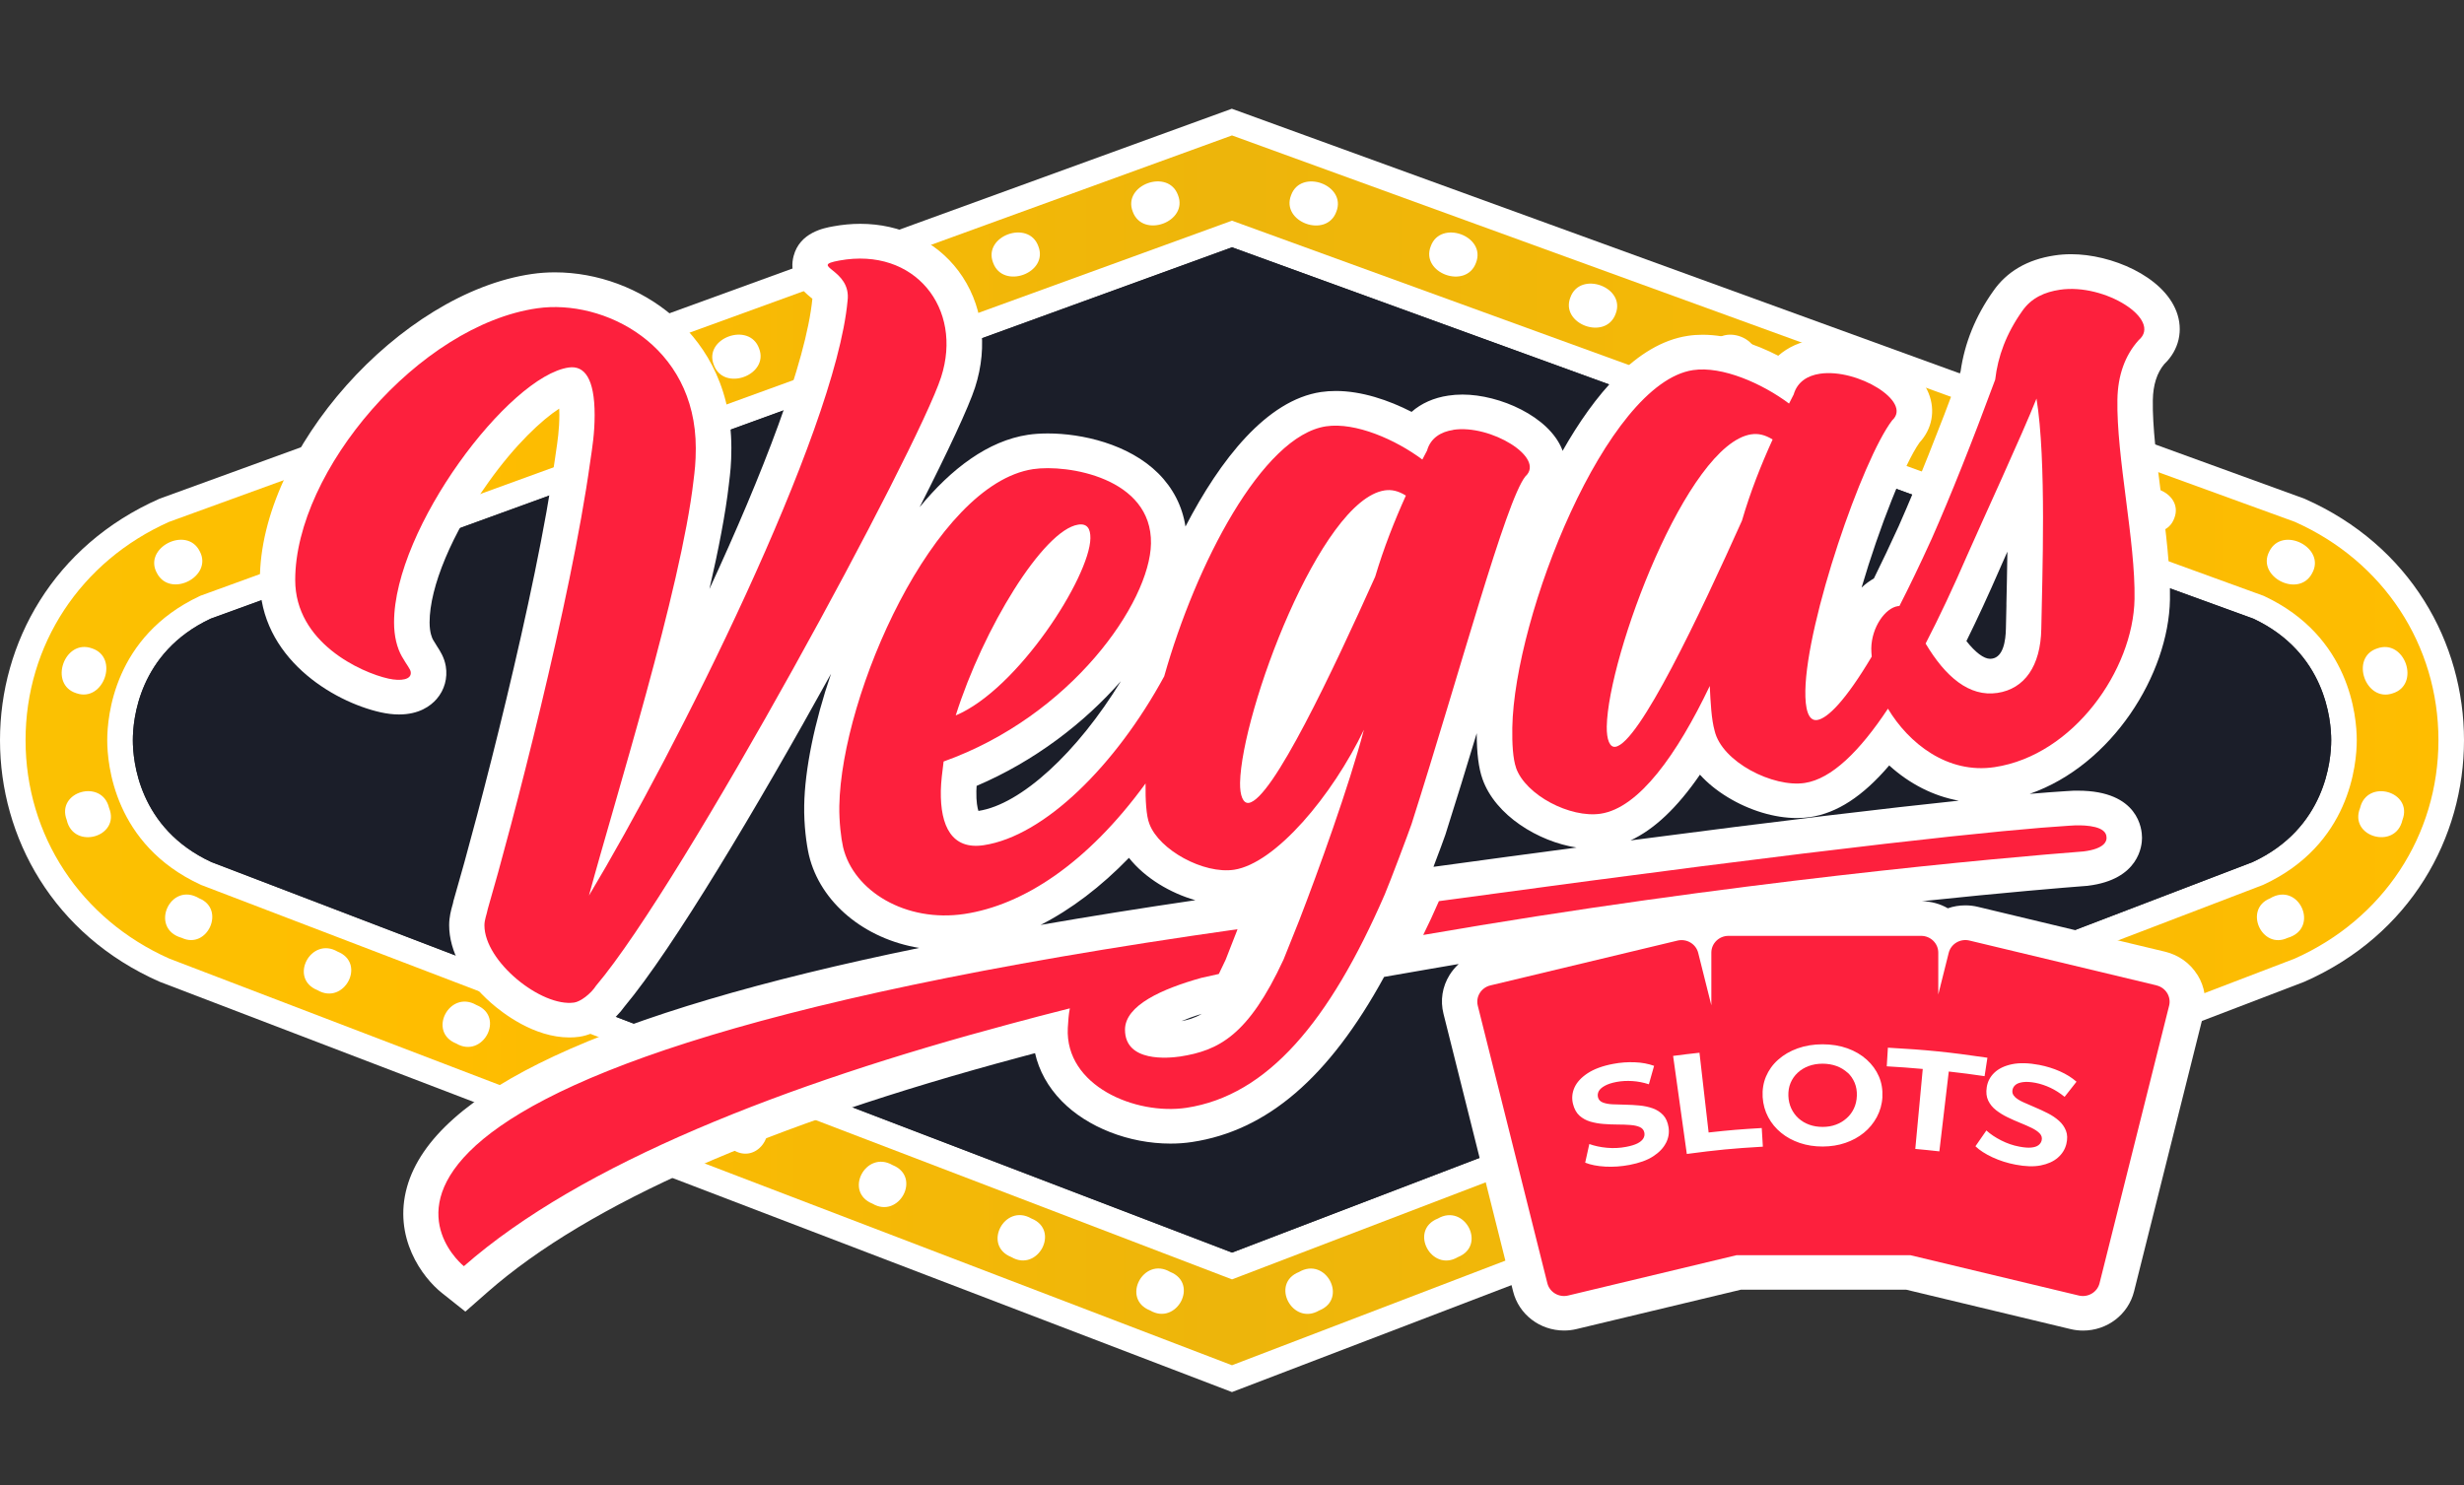 <svg width="136" height="82" viewBox="0 0 136 82" fill="none" xmlns="http://www.w3.org/2000/svg">
<rect x="0" y="0" width="136" height="82" fill="#333333" stroke="none"/>
<path d="M9.076 53.558C3.913 51.271 0.705 46.408 0.705 40.863C0.705 35.318 3.91 30.46 9.07 28.171L67.998 6.739L126.929 28.171C132.089 30.46 135.294 35.321 135.294 40.863C135.294 46.405 132.086 51.271 126.924 53.558L67.998 76.109L9.076 53.558ZM11.347 33.52L11.319 33.533C6.963 35.58 6.624 39.663 6.624 40.866C6.624 42.068 6.965 46.181 11.37 48.217L11.415 48.237L67.998 69.891L124.605 48.228L124.627 48.217C129.031 46.181 129.372 42.074 129.372 40.866C129.372 39.657 129.033 35.583 124.675 33.533L124.647 33.52L67.998 12.919L11.347 33.52Z" fill="url(#paint0_linear_709_122)"/>
<path d="M67.999 7.476L126.661 28.808C131.554 30.987 134.589 35.602 134.589 40.863C134.589 46.123 131.548 50.744 126.65 52.923L67.999 75.37L9.35 52.923C4.452 50.747 1.411 46.129 1.411 40.863C1.411 35.597 4.446 30.987 9.338 28.808L67.999 7.476ZM67.999 70.63L68.512 70.434L124.839 48.879L124.885 48.862L124.929 48.843C129.708 46.634 130.081 42.179 130.081 40.868C130.081 39.558 129.714 35.139 124.986 32.915L124.927 32.888L124.864 32.866L68.489 12.361L67.999 12.182L67.508 12.361L11.133 32.863L11.071 32.885L11.011 32.913C6.286 35.136 5.919 39.561 5.919 40.865C5.919 42.17 6.291 46.634 11.071 48.84L11.113 48.86L11.158 48.876L67.485 70.432L67.999 70.628M67.999 6L8.802 27.533C-2.934 32.717 -2.934 49.011 8.802 54.195L67.999 76.851L127.198 54.195C138.934 49.011 138.934 32.717 127.198 27.533L67.999 6.006V6ZM67.999 69.146L11.675 47.594C7.646 45.732 7.333 41.98 7.333 40.865C7.333 39.751 7.649 36.027 11.627 34.157L67.999 13.655L124.373 34.157C128.355 36.027 128.671 39.754 128.671 40.865C128.671 41.977 128.351 45.734 124.328 47.594L68.001 69.149L67.999 69.146Z" fill="white"/>
<path d="M11.674 47.593C7.648 45.73 7.332 41.979 7.332 40.862C7.332 39.744 7.645 36.023 11.626 34.153L68.001 13.651L124.376 34.153C128.357 36.023 128.669 39.75 128.669 40.862C128.669 41.973 128.353 45.73 124.327 47.593L68.001 69.151L11.674 47.593Z" fill="#1B1E29"/>
<path d="M65.019 10.772C64.483 9.282 61.941 10.203 62.522 11.685C63.069 13.183 65.603 12.248 65.019 10.772ZM57.311 13.594C56.775 12.101 54.233 13.025 54.815 14.507C55.362 16.005 57.892 15.072 57.311 13.594ZM49.603 16.416C49.07 14.921 46.526 15.842 47.107 17.326C47.651 18.824 50.182 17.892 49.603 16.416ZM41.896 19.232C41.354 17.742 38.812 18.664 39.399 20.145C39.946 21.646 42.474 20.708 41.896 19.232ZM34.188 22.054C33.649 20.562 31.107 21.483 31.689 22.967C32.236 24.465 34.767 23.536 34.188 22.054ZM26.478 24.873C25.942 23.381 23.397 24.305 23.981 25.787C24.528 27.282 27.062 26.352 26.478 24.873ZM18.77 27.695C18.237 26.2 15.689 27.124 16.273 28.609C16.82 30.104 19.348 29.174 18.77 27.695ZM11.025 30.435C10.314 29 7.877 30.239 8.664 31.643C9.4 33.042 11.767 31.825 11.025 30.435ZM5.072 35.792C3.546 35.246 2.666 37.792 4.22 38.272C5.716 38.79 6.602 36.288 5.072 35.792ZM6.02 44.6C5.634 42.97 3.078 43.69 3.684 45.27C4.065 46.945 6.669 46.2 6.02 44.6ZM11 49.596C9.392 48.625 8.213 51.262 10.03 51.775C11.451 52.443 12.467 50.194 11 49.596ZM18.632 52.534C17.156 51.673 15.915 54.02 17.523 54.663C18.99 55.521 20.245 53.176 18.632 52.534ZM26.291 55.48C24.81 54.622 23.575 56.967 25.183 57.609C26.65 58.47 27.905 56.125 26.291 55.48ZM33.948 58.426C32.467 57.568 31.231 59.916 32.842 60.556C34.309 61.419 35.565 59.071 33.948 58.426ZM41.608 61.375C40.13 60.509 38.888 62.864 40.499 63.502C41.966 64.365 43.225 62.017 41.608 61.375ZM49.268 64.321C47.787 63.463 46.551 65.805 48.159 66.451C49.626 67.311 50.882 64.966 49.268 64.321ZM56.925 67.267C55.447 66.409 54.208 68.754 55.819 69.397C57.283 70.26 58.539 67.91 56.925 67.267ZM64.585 70.216C63.106 69.35 61.865 71.706 63.476 72.343C64.943 73.206 66.201 70.859 64.585 70.216Z" fill="white"/>
<path d="M73.759 11.688C74.343 10.207 71.801 9.283 71.262 10.775C70.678 12.254 73.212 13.186 73.759 11.688ZM81.467 14.508C82.051 13.026 79.506 12.102 78.97 13.595C78.389 15.073 80.919 16.006 81.467 14.508ZM89.174 17.327C89.758 15.846 87.211 14.924 86.678 16.417C86.097 17.892 88.63 18.825 89.174 17.327ZM96.882 20.149C97.469 18.665 94.927 17.744 94.385 19.236C93.807 20.712 96.335 21.65 96.882 20.149ZM104.593 22.968C105.174 21.484 102.632 20.563 102.093 22.055C101.512 23.534 104.043 24.463 104.593 22.968ZM112.301 25.79C112.885 24.309 110.34 23.385 109.804 24.877C109.22 26.356 111.753 27.285 112.301 25.79ZM120.009 28.61C120.592 27.125 118.047 26.204 117.511 27.696C116.93 29.175 119.461 30.105 120.009 28.61ZM127.617 31.647C128.404 30.242 125.967 29.001 125.256 30.438C124.514 31.831 126.881 33.048 127.617 31.647ZM132.064 38.276C133.619 37.795 132.737 35.246 131.211 35.796C129.683 36.292 130.569 38.794 132.064 38.276ZM132.602 45.271C133.209 43.693 130.653 42.973 130.266 44.601C129.618 46.198 132.222 46.943 132.602 45.271ZM126.257 51.779C128.074 51.263 126.895 48.628 125.287 49.599C123.82 50.198 124.835 52.446 126.257 51.779ZM118.764 54.667C120.372 54.024 119.131 51.674 117.655 52.537C116.042 53.18 117.297 55.525 118.764 54.667ZM111.104 57.613C112.712 56.968 111.477 54.626 109.996 55.483C108.382 56.129 109.637 58.474 111.104 57.613ZM103.445 60.559C105.056 59.916 103.82 57.572 102.339 58.43C100.722 59.075 101.977 61.423 103.445 60.559ZM95.788 63.505C97.398 62.865 96.157 60.512 94.679 61.379C93.062 62.021 94.321 64.372 95.788 63.505ZM88.128 66.454C89.736 65.809 88.5 63.467 87.019 64.325C85.405 64.97 86.661 67.315 88.128 66.454ZM80.468 69.4C82.079 68.758 80.841 66.413 79.362 67.271C77.748 67.913 79.004 70.264 80.468 69.4ZM72.811 72.347C74.422 71.707 73.181 69.353 71.702 70.22C70.086 70.862 71.344 73.21 72.811 72.347Z" fill="white"/>
<path d="M121.288 53.823C120.888 53.175 120.25 52.72 119.496 52.538L109.17 50.063C108.945 50.008 108.71 49.981 108.479 49.981C108.141 49.981 107.816 50.036 107.511 50.143C107.091 49.901 106.603 49.76 106.084 49.752C110.697 49.266 113.961 48.998 115.157 48.907H115.199L115.242 48.899C118.083 48.554 118.227 46.654 118.227 46.276V46.232C118.227 45.801 118.057 43.65 114.692 43.65C114.635 43.65 114.579 43.65 114.528 43.65H114.466C114.226 43.663 114.057 43.674 114.057 43.674C113.512 43.708 112.844 43.757 112.028 43.826C116.579 42.24 119.697 37.23 119.77 33.098C119.801 31.371 119.538 29.313 119.282 27.322C119.045 25.462 118.799 23.542 118.825 22.089C118.839 21.25 119.053 20.58 119.46 20.097C120.267 19.327 120.524 18.232 120.128 17.195C119.383 15.242 116.531 14.034 114.319 14.034C114.003 14.034 113.69 14.056 113.394 14.103C111.901 14.326 110.759 14.996 110.014 16.075C109.038 17.451 108.434 18.941 108.214 20.508C107.009 23.763 105.807 26.767 104.825 28.985L104.814 29.013C104.337 30.058 103.872 31.038 103.429 31.934C103.186 32.072 102.958 32.24 102.749 32.439C103.734 29.087 105.122 25.595 105.948 24.431C106.64 23.686 106.834 22.665 106.451 21.711C105.723 19.898 103.011 18.682 100.938 18.682C100.673 18.682 100.41 18.701 100.162 18.737C99.369 18.856 98.681 19.17 98.15 19.639C96.878 18.983 95.385 18.48 93.972 18.48C93.693 18.48 93.416 18.5 93.154 18.541C90.319 18.969 87.971 21.854 86.247 24.891C86.236 24.864 86.23 24.834 86.219 24.806C85.491 22.996 82.788 21.782 80.721 21.782C80.447 21.782 80.179 21.802 79.942 21.84C79.141 21.956 78.447 22.268 77.913 22.737C76.641 22.086 75.151 21.584 73.732 21.584C73.453 21.584 73.176 21.603 72.911 21.642C69.918 22.089 67.35 25.366 65.432 29.068C65.26 27.951 64.749 26.949 63.931 26.133C62.297 24.508 59.713 23.929 57.84 23.929C57.445 23.929 57.072 23.953 56.74 24.003C54.545 24.334 52.513 25.862 50.758 28C52.333 24.902 53.464 22.478 53.817 21.393C54.564 19.079 54.231 16.732 52.9 14.955C51.661 13.303 49.689 12.356 47.486 12.356C46.995 12.356 46.487 12.403 45.982 12.497C45.48 12.588 44.148 12.831 43.804 14.13C43.584 14.963 43.889 15.725 44.712 16.387C44.749 16.417 44.797 16.456 44.839 16.491C44.495 19.998 42.069 26.224 39.157 32.516C39.657 30.353 40.046 28.356 40.23 26.74L40.241 26.643C40.303 26.138 40.368 25.614 40.368 24.737C40.368 21.01 38.61 18.715 37.135 17.449C35.351 15.915 32.979 15.035 30.626 15.035C30.203 15.035 29.782 15.065 29.376 15.123C22.072 16.169 14.344 24.853 14.344 32.017C14.344 36.284 18.331 38.726 21.011 39.324C21.361 39.401 21.699 39.443 22.021 39.443C23.127 39.443 23.762 38.979 24.1 38.59C24.532 38.094 24.715 37.434 24.605 36.778C24.523 36.295 24.298 35.948 24.117 35.669C24.055 35.575 23.982 35.459 23.9 35.316C23.855 35.236 23.711 34.935 23.711 34.359C23.711 32.4 24.952 29.44 26.95 26.637C28.445 24.535 29.912 23.175 30.866 22.558C30.871 22.662 30.874 22.778 30.874 22.905C30.874 23.708 30.778 24.342 30.668 25.079L30.643 25.256C29.605 32.764 26.369 45.148 25.054 49.647L25.028 49.735L25.011 49.823C25 49.887 24.98 49.947 24.963 50.005C24.896 50.251 24.791 50.623 24.791 51.078C24.791 52.505 25.629 54.066 27.093 55.357C27.748 55.934 29.477 57.274 31.43 57.274C31.616 57.274 31.802 57.26 31.963 57.238C32.984 57.1 33.958 56.295 34.477 55.558C37.12 52.4 41.776 44.607 45.869 37.194C44.949 39.881 44.422 42.486 44.388 44.455C44.368 45.556 44.512 46.612 44.648 47.205C45.274 49.837 47.731 51.843 50.739 52.331C33.241 55.917 23.948 60.267 22.467 65.522C21.68 68.317 23.305 70.518 24.391 71.379L25.686 72.408L26.927 71.318C32.471 66.455 42.351 62.096 56.305 58.361C56.579 58.287 56.85 58.212 57.129 58.14C57.349 59.114 57.846 60.011 58.596 60.78C60.01 62.231 62.312 63.133 64.603 63.133C65.009 63.133 65.412 63.106 65.802 63.045C69.932 62.419 73.351 59.495 76.395 53.931L78.904 53.495C79.442 53.401 79.978 53.31 80.512 53.219C80.32 53.396 80.151 53.597 80.01 53.823C79.606 54.471 79.487 55.233 79.674 55.969L83.514 71.29C83.832 72.565 84.992 73.453 86.332 73.453C86.563 73.453 86.797 73.426 87.023 73.37L96.088 71.199H105.215L114.28 73.373C114.505 73.428 114.74 73.456 114.971 73.456C116.311 73.456 117.47 72.568 117.789 71.293L121.629 55.972C121.812 55.236 121.694 54.474 121.294 53.826L121.288 53.823ZM110.745 33.38C110.733 33.865 110.725 34.304 110.716 34.681C110.705 35.399 110.561 36.27 109.952 36.361C109.915 36.367 109.878 36.37 109.845 36.37C109.492 36.37 109.021 36.008 108.536 35.391C109.136 34.177 109.757 32.833 110.386 31.385L110.429 31.286C110.533 31.051 110.657 30.77 110.798 30.455C110.784 31.526 110.761 32.533 110.742 33.382L110.745 33.38ZM62.314 47.36C63.2 48.477 64.6 49.305 65.979 49.696C62.972 50.138 60.125 50.593 57.434 51.062C59.118 50.204 60.757 48.963 62.314 47.357V47.36ZM54.003 44.767C53.949 44.599 53.879 44.268 53.89 43.677C53.89 43.589 53.896 43.49 53.904 43.385C57.112 42.019 59.857 39.898 61.869 37.6C59.473 41.534 56.347 44.416 54.006 44.767H54.003ZM66.332 55.969C65.94 56.204 65.567 56.306 65.206 56.372C65.505 56.248 65.875 56.11 66.332 55.969ZM79.767 46.11L79.79 46.041C80.379 44.188 80.952 42.323 81.508 40.477C81.508 41.572 81.612 42.406 81.826 43.007C82.537 45.023 84.91 46.461 87.017 46.789C84.597 47.109 81.979 47.462 79.146 47.851H79.121C79.428 47.043 79.705 46.298 79.767 46.11ZM89.986 46.4C91.297 45.796 92.573 44.593 93.828 42.767C94.243 43.225 94.756 43.644 95.355 44.008C96.556 44.742 97.947 45.161 99.172 45.161C99.426 45.161 99.674 45.142 99.908 45.109C101.395 44.885 102.814 43.967 104.275 42.257C105.398 43.277 106.719 43.95 108.115 44.201C104.191 44.612 98.43 45.291 89.983 46.397L89.986 46.4Z" fill="white"/>
<path d="M22.184 36.246C21.911 35.766 21.75 35.115 21.75 34.362C21.75 29.151 28.103 20.757 31.393 20.288C32.262 20.164 32.821 20.9 32.821 22.909C32.821 23.913 32.696 24.683 32.572 25.518C31.517 33.14 28.228 45.725 26.924 50.177C26.862 50.5 26.738 50.77 26.738 51.082C26.738 53.09 29.889 55.606 31.689 55.347C32.025 55.303 32.6 54.88 32.897 54.42C37.738 48.707 50.665 24.771 51.943 20.823C53.173 17.025 50.487 13.623 46.332 14.382C44.56 14.705 47.02 14.821 46.78 16.619C46.098 23.935 37.287 41.477 32.507 49.441C33.935 44.152 37.594 32.517 38.28 26.52C38.342 26.009 38.404 25.56 38.404 24.743C38.404 19.03 33.314 16.495 29.652 17.019C23.135 17.951 16.294 25.995 16.294 32.02C16.294 35.474 19.913 37.124 21.439 37.463C22.134 37.617 22.74 37.521 22.669 37.088C22.641 36.922 22.441 36.696 22.184 36.243V36.246Z" fill="#FD203D"/>
<path d="M80.216 23.734C79.53 23.833 78.957 24.184 78.765 24.876L78.506 25.37C77.036 24.272 74.821 23.295 73.193 23.535C69.672 24.059 65.999 31.166 64.258 37.337C61.587 42.247 57.654 46.153 54.296 46.66C52.553 46.923 51.893 45.634 51.929 43.648C51.938 43.185 52.011 42.581 52.082 42.04C59.141 39.521 63.471 33.254 63.528 30.007C63.593 26.363 58.889 25.618 57.022 25.899C51.546 26.724 46.436 38.332 46.326 44.492C46.312 45.353 46.419 46.263 46.535 46.774C47.114 49.196 50 50.942 53.233 50.456C56.449 49.971 59.987 47.7 63.229 43.251C63.229 43.256 63.229 43.265 63.229 43.27C63.217 44.125 63.263 45.049 63.443 45.488C63.982 46.925 66.431 48.266 68.115 48.015C70.406 47.665 73.54 43.919 75.281 40.283C74.46 43.403 72.742 48.145 71.709 50.815L70.843 52.977C68.899 57.173 67.26 57.995 65.139 58.326C64.51 58.415 62.094 58.666 62.094 56.845C62.094 55.496 64.154 54.586 66.315 53.982C66.634 53.913 66.953 53.838 67.272 53.769C67.277 53.755 67.286 53.739 67.294 53.725C67.407 53.493 67.531 53.242 67.652 52.977C67.743 52.754 67.839 52.5 67.946 52.222C68.047 51.96 68.16 51.673 68.282 51.364C68.282 51.364 68.282 51.364 68.279 51.364C68.287 51.342 68.296 51.32 68.304 51.298C12.172 59.237 25.604 69.901 25.604 69.901C32.073 64.224 43.327 59.852 55.761 56.525C56.844 56.227 57.944 55.949 59.05 55.667C58.983 55.995 58.96 56.359 58.937 56.754C58.779 59.949 62.678 61.576 65.486 61.157C69.966 60.475 73.382 56.39 76.424 49.394C76.717 48.713 77.784 45.869 77.905 45.507L77.916 45.474C80.611 37.008 83.116 27.64 84.194 26.299C85.328 25.268 82.261 23.411 80.207 23.729L80.216 23.734ZM59.516 28.962C60.012 28.887 60.193 29.191 60.184 29.72C60.148 31.841 56.19 38.051 52.751 39.496C54.263 34.708 57.586 29.254 59.516 28.962ZM75.902 31.839C73.577 37.011 70.231 44.128 68.928 44.324C68.615 44.368 68.434 43.929 68.445 43.215C68.524 39.295 72.88 27.61 76.429 27.072C76.799 27.017 77.171 27.094 77.597 27.359C76.957 28.777 76.373 30.258 75.902 31.839Z" fill="#FD203D"/>
<path d="M83.677 42.389C84.207 43.895 86.668 45.175 88.349 44.921C90.465 44.604 92.567 41.644 94.37 37.87C94.415 38.789 94.46 39.707 94.638 40.342C95.041 42.066 97.871 43.489 99.615 43.224C101.09 43.001 102.642 41.481 104.205 39.123C105.342 41.023 107.486 42.744 110.093 42.35C114.449 41.693 117.747 36.976 117.815 33.067C117.871 29.887 116.813 25.236 116.87 22.058C116.892 20.734 117.284 19.617 118.046 18.775C119.369 17.652 116.178 15.619 113.687 15.997C112.877 16.119 112.13 16.43 111.619 17.167C110.728 18.425 110.271 19.683 110.124 20.96C108.885 24.317 107.652 27.412 106.617 29.749C105.976 31.158 105.384 32.386 104.837 33.456C104.808 33.456 104.78 33.456 104.752 33.462C104.067 33.564 103.305 34.604 103.285 35.796C103.285 35.939 103.296 36.099 103.31 36.248C101.857 38.689 100.873 39.66 100.3 39.749C99.801 39.823 99.629 39.123 99.646 38.129C99.713 34.287 102.788 25.365 104.439 23.203C105.576 22.174 102.503 20.323 100.45 20.632C99.764 20.734 99.2 21.084 99.002 21.777L98.746 22.279C97.276 21.178 95.058 20.19 93.442 20.433C88.651 21.156 83.581 34.011 83.471 40.173C83.457 41.034 83.502 41.886 83.68 42.389H83.677ZM112.403 21.997C112.962 25.415 112.719 31.867 112.669 34.717C112.632 36.772 111.74 38.03 110.248 38.253C108.691 38.488 107.376 37.36 106.284 35.528C107.057 34.036 107.827 32.389 108.586 30.64C109.365 28.866 111.625 23.967 112.406 22L112.403 21.997ZM96.663 23.978C97.036 23.92 97.408 23.997 97.84 24.262C97.194 25.683 96.61 27.156 96.147 28.745C93.823 33.92 90.468 41.031 89.162 41.227C88.851 41.274 88.674 40.838 88.685 40.11C88.755 36.201 93.117 24.51 96.666 23.975L96.663 23.978Z" fill="#FD203D"/>
<path d="M116.269 46.278V46.234C116.269 45.608 115.169 45.553 114.562 45.564C114.337 45.575 114.181 45.586 114.181 45.586C110.824 45.795 102.086 46.651 79.42 49.748C79.138 50.397 78.848 51.023 78.554 51.616C95.49 48.672 110.618 47.343 114.999 47.004C116.179 46.86 116.269 46.422 116.269 46.278Z" fill="#FD203D"/>
<path d="M119.03 54.398L108.704 51.924C108.196 51.802 107.683 52.106 107.559 52.602L106.983 54.903V52.592C106.983 52.081 106.56 51.665 106.035 51.665H95.405C94.883 51.665 94.457 52.078 94.457 52.592V55.499L93.732 52.605C93.608 52.109 93.094 51.805 92.586 51.927L82.26 54.401C81.753 54.523 81.442 55.025 81.566 55.521L85.406 70.842C85.53 71.339 86.044 71.642 86.552 71.521L95.845 69.295H105.446L114.739 71.521C115.247 71.642 115.76 71.339 115.884 70.842L119.724 55.521C119.848 55.025 119.538 54.523 119.03 54.401V54.398ZM91.949 63.102C91.808 63.38 91.571 63.626 91.243 63.838C90.913 64.053 90.482 64.205 89.943 64.31C89.489 64.395 89.046 64.428 88.606 64.404C88.165 64.379 87.796 64.307 87.494 64.186C87.581 63.775 87.627 63.568 87.722 63.157C88.01 63.261 88.332 63.331 88.693 63.364C89.054 63.397 89.407 63.38 89.751 63.314C90.016 63.264 90.222 63.201 90.377 63.124C90.53 63.046 90.637 62.955 90.699 62.856C90.761 62.754 90.781 62.649 90.761 62.536C90.736 62.393 90.654 62.288 90.516 62.224C90.377 62.161 90.202 62.122 89.988 62.106C89.776 62.089 89.542 62.081 89.288 62.081C89.034 62.081 88.778 62.07 88.515 62.05C88.256 62.031 88.01 61.987 87.782 61.921C87.553 61.855 87.353 61.744 87.181 61.593C87.009 61.438 86.89 61.22 86.82 60.939C86.746 60.635 86.772 60.335 86.901 60.042C87.031 59.75 87.274 59.485 87.627 59.251C87.979 59.019 88.453 58.842 89.043 58.732C89.435 58.657 89.833 58.627 90.228 58.644C90.623 58.657 90.978 58.727 91.297 58.84C91.178 59.245 91.122 59.449 91.009 59.858C90.699 59.758 90.394 59.7 90.095 59.681C89.796 59.662 89.508 59.678 89.232 59.728C88.955 59.78 88.738 59.852 88.575 59.943C88.411 60.034 88.301 60.133 88.244 60.238C88.188 60.343 88.174 60.453 88.199 60.569C88.23 60.707 88.318 60.804 88.462 60.862C88.606 60.919 88.786 60.953 89.003 60.964C89.221 60.975 89.457 60.983 89.717 60.986C89.977 60.991 90.236 61.005 90.496 61.03C90.755 61.055 90.998 61.107 91.224 61.187C91.449 61.267 91.638 61.391 91.796 61.557C91.951 61.722 92.05 61.949 92.095 62.23C92.143 62.533 92.095 62.826 91.951 63.104L91.949 63.102ZM93.103 63.703C92.801 61.538 92.648 60.456 92.347 58.293C92.928 58.216 93.218 58.18 93.802 58.117C94.005 59.88 94.104 60.76 94.307 62.52C95.478 62.39 96.065 62.343 97.239 62.274C97.264 62.685 97.275 62.892 97.301 63.303C95.616 63.402 94.776 63.482 93.1 63.706L93.103 63.703ZM103.9 60.561C103.877 60.966 103.77 61.336 103.589 61.673C103.406 62.009 103.169 62.299 102.873 62.539C102.576 62.779 102.238 62.964 101.851 63.096C101.468 63.228 101.053 63.292 100.604 63.295C100.15 63.295 99.73 63.231 99.341 63.099C98.951 62.966 98.607 62.782 98.311 62.539C98.014 62.296 97.775 62.009 97.597 61.675C97.419 61.339 97.315 60.972 97.289 60.566C97.267 60.161 97.326 59.783 97.473 59.433C97.622 59.082 97.842 58.771 98.144 58.503C98.443 58.235 98.802 58.026 99.219 57.877C99.637 57.728 100.097 57.651 100.59 57.651C101.09 57.651 101.552 57.725 101.967 57.874C102.382 58.023 102.737 58.233 103.034 58.5C103.33 58.768 103.553 59.074 103.705 59.424C103.857 59.775 103.919 60.153 103.897 60.564L103.9 60.561ZM107.04 63.562C106.509 63.502 106.244 63.477 105.714 63.427C105.877 61.661 105.962 60.779 106.126 59.013C105.333 58.942 104.935 58.914 104.139 58.867C104.165 58.456 104.176 58.249 104.202 57.838C106.405 57.962 107.505 58.075 109.695 58.393C109.633 58.801 109.602 59.002 109.539 59.411C108.749 59.295 108.354 59.245 107.562 59.154C107.353 60.914 107.249 61.794 107.043 63.557L107.04 63.562ZM111.204 60.55C111.314 60.657 111.469 60.754 111.667 60.845C111.864 60.933 112.081 61.03 112.318 61.129C112.555 61.228 112.792 61.339 113.027 61.458C113.261 61.576 113.464 61.714 113.642 61.871C113.819 62.028 113.949 62.213 114.031 62.423C114.113 62.633 114.118 62.878 114.051 63.157C113.977 63.455 113.819 63.706 113.579 63.913C113.34 64.12 113.027 64.26 112.64 64.337C112.251 64.415 111.791 64.398 111.252 64.296C110.798 64.21 110.375 64.075 109.977 63.891C109.579 63.706 109.266 63.504 109.034 63.281C109.274 62.931 109.396 62.757 109.638 62.409C109.861 62.613 110.135 62.795 110.456 62.958C110.778 63.121 111.111 63.237 111.455 63.3C111.72 63.35 111.938 63.369 112.11 63.352C112.282 63.336 112.414 63.295 112.51 63.223C112.606 63.151 112.665 63.06 112.691 62.95C112.722 62.806 112.685 62.682 112.581 62.572C112.476 62.462 112.33 62.362 112.138 62.268C111.949 62.175 111.734 62.081 111.5 61.987C111.266 61.893 111.032 61.788 110.798 61.675C110.564 61.562 110.355 61.43 110.169 61.286C109.982 61.14 109.838 60.964 109.74 60.76C109.641 60.555 109.613 60.307 109.658 60.02C109.706 59.711 109.844 59.444 110.078 59.22C110.31 58.997 110.634 58.84 111.052 58.751C111.466 58.666 111.971 58.677 112.561 58.79C112.953 58.867 113.334 58.983 113.695 59.143C114.056 59.303 114.361 59.496 114.612 59.717C114.347 60.051 114.214 60.216 113.955 60.553C113.706 60.349 113.444 60.18 113.173 60.053C112.902 59.926 112.629 59.835 112.355 59.78C112.079 59.728 111.847 59.714 111.664 59.739C111.478 59.764 111.339 59.813 111.246 59.891C111.153 59.968 111.097 60.064 111.077 60.18C111.052 60.318 111.094 60.442 111.207 60.547L111.204 60.55Z" fill="#FD203D"/>
<path d="M101.976 59.222C101.806 59.062 101.6 58.938 101.369 58.852C101.132 58.767 100.875 58.722 100.596 58.722C100.317 58.722 100.06 58.767 99.829 58.852C99.597 58.938 99.394 59.062 99.222 59.222C99.05 59.382 98.92 59.569 98.83 59.785C98.74 60 98.7 60.24 98.709 60.499C98.717 60.753 98.774 60.987 98.872 61.2C98.974 61.412 99.106 61.594 99.278 61.746C99.448 61.897 99.645 62.013 99.871 62.093C100.097 62.173 100.339 62.212 100.602 62.212C100.864 62.212 101.104 62.173 101.327 62.09C101.547 62.011 101.744 61.892 101.916 61.74C102.089 61.589 102.227 61.407 102.326 61.197C102.424 60.987 102.481 60.753 102.489 60.491C102.498 60.231 102.458 59.994 102.368 59.776C102.278 59.561 102.148 59.373 101.979 59.213L101.976 59.222Z" fill="#FD203D"/>
<defs>
<linearGradient id="paint0_linear_709_122" x1="0.705" y1="41.426" x2="135.294" y2="41.426" gradientUnits="userSpaceOnUse">
<stop stop-color="#FBC102"/>
<stop offset="0.18" stop-color="#FFBD00"/>
<stop offset="0.5" stop-color="#EDB50B"/>
<stop offset="1" stop-color="#FFBD00"/>
</linearGradient>
</defs>
</svg>
